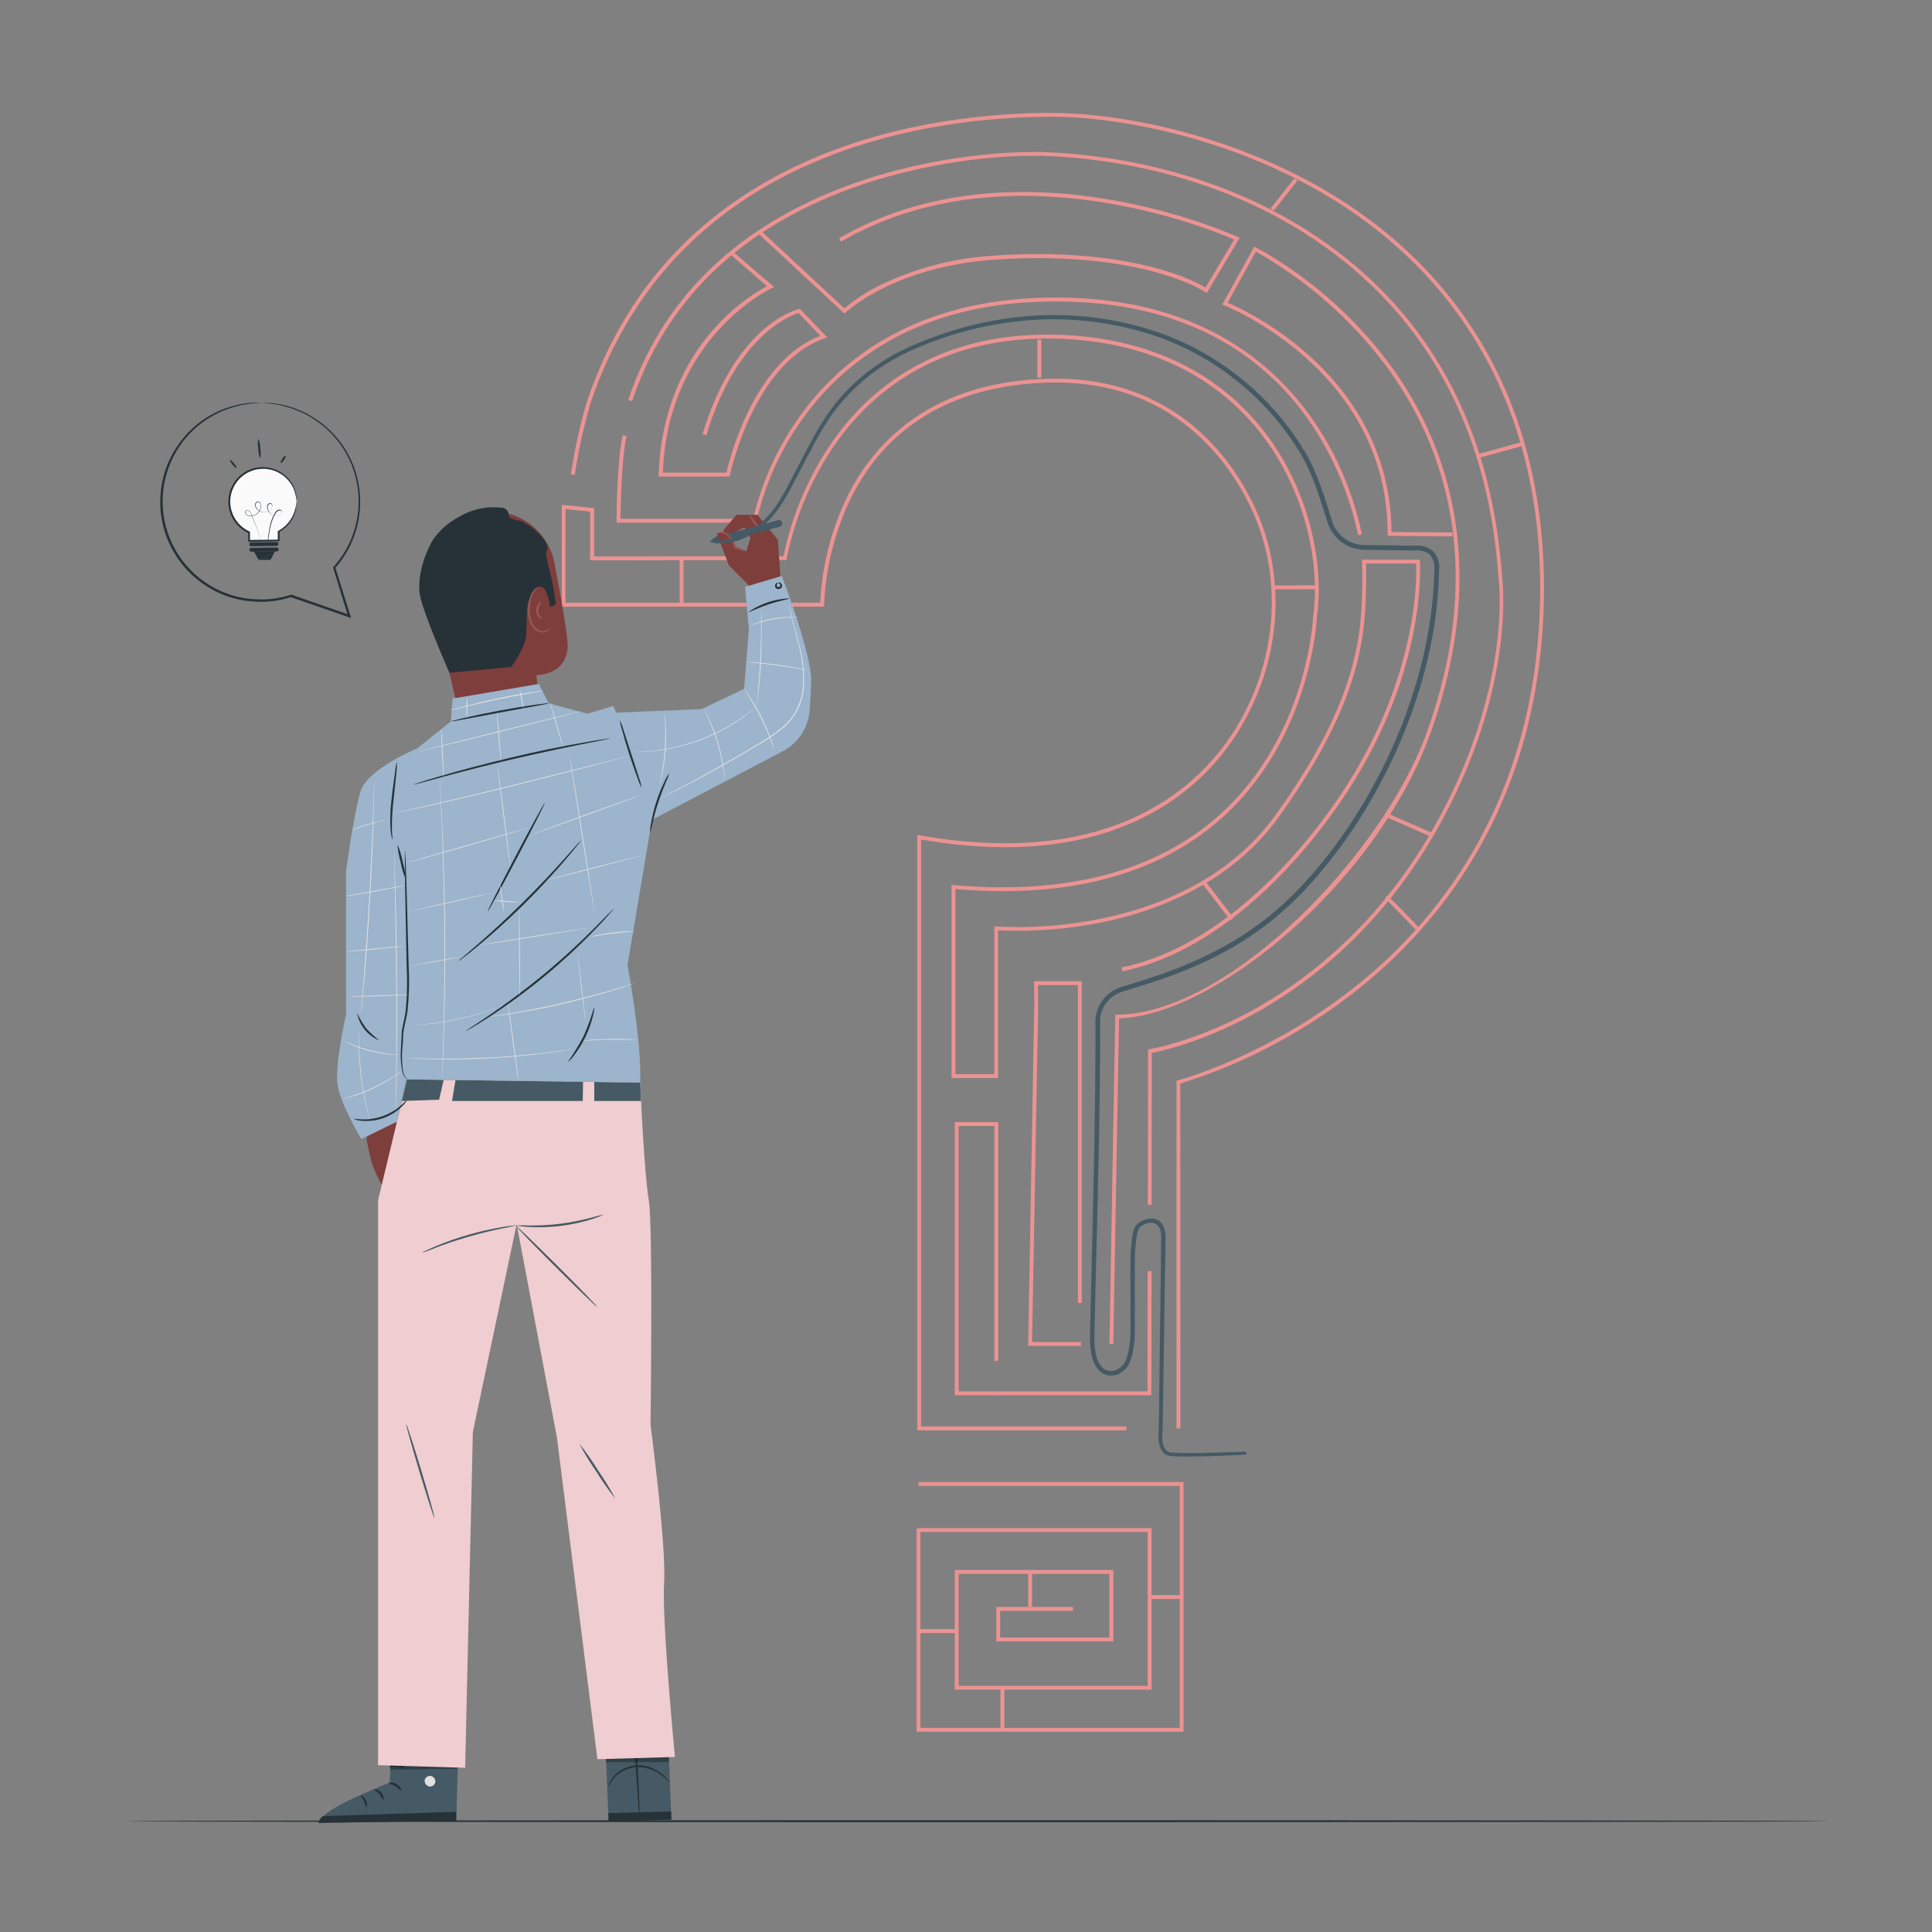 <svg width="500" height="500" viewBox="0 0 500 500" fill="none" xmlns="http://www.w3.org/2000/svg">
<rect x="0" y="0" width="500" height="500" fill="#808080" stroke="none"/>
<path d="M351.48 138.48C348.41 123.63 333.28 75.37 268.03 78.12C235.62 79.48 217.72 94.82 208.4 107.45C202.335 115.606 198.04 124.938 195.79 134.85L195.72 135.26H159.57V134.76C159.57 134.61 159.57 119.96 161.15 112.61L162.15 112.81C160.78 119.3 160.61 131.63 160.59 134.26H194.91C197.241 124.373 201.555 115.061 207.59 106.89C217 94.07 235.16 78.5 268 77.12C294.75 76 316.16 83.3 331.6 98.83C345.55 112.83 350.66 129.57 352.46 138.28L351.48 138.48Z" fill="#EC9292"/>
<path d="M291.49 370.18H237.38V216.07L237.97 216.18C289.08 225.18 311.26 202.54 319.97 188.24C330.21 171.35 331.97 150.97 324.77 133.73C320.26 123.09 306.21 98.42 272 99C255.26 99.29 232.77 104.57 220.64 128.08C216.195 136.923 213.686 146.611 213.28 156.5V157H145.4V156.51C145.34 150.79 145.4 131.39 145.4 131.2V130.64L153.77 131.52V144L202.77 143.93C204.884 133.683 208.959 123.941 214.77 115.24C223.6 102.14 240.55 86.6 271 86.6H272C294.3 86.84 312.7 94.68 325.22 109.28C338.71 125.01 342.79 145.78 340.84 159.4C340.84 159.66 339.56 191 316.01 211.87C299.58 226.44 276.45 232.57 247.25 230.09V278H257.33V239.73L257.87 239.78C267.001 240.263 276.156 239.571 285.11 237.72C298.85 234.9 317.81 227.97 330.11 210.94C352.16 180.32 352.4 163.01 352.57 150.37C352.57 149.37 352.57 148.37 352.57 147.37L352.46 144.85H367.46V145.3C367.46 145.62 369.86 176.84 343.84 211.87C327.65 233.66 308.68 247.7 290.43 251.38L290.24 250.38C308.24 246.75 326.99 232.85 343.04 211.25C367.11 178.85 366.67 149.79 366.49 145.83H353.49L353.55 147.34C353.55 148.34 353.55 149.34 353.55 150.34C353.37 163.11 353.13 180.61 330.91 211.48C318.45 228.78 299.23 235.81 285.3 238.67C276.422 240.49 267.352 241.195 258.3 240.77V279H246.26V229L246.8 229.05C275.96 231.62 299.03 225.59 315.35 211.13C338.58 190.55 339.85 159.63 339.86 159.32C341.78 145.87 337.76 125.42 324.48 109.93C312.15 95.57 294 87.85 272 87.61C241.34 87.28 224.41 102.75 215.59 115.78C209.734 124.479 205.656 134.249 203.59 144.53L203.52 144.95L152.71 145.02V132.41L146.34 131.74C146.34 134.87 146.34 150.35 146.34 155.99H212.26C212.745 146.126 215.279 136.471 219.7 127.64C226.57 114.41 241.17 98.52 272 98H273.22C307.11 98 321.16 122.66 325.65 133.36C333.01 150.9 331.19 171.62 320.78 188.78C313.36 201.01 296.23 219.25 260.11 219.26C252.823 219.215 245.553 218.546 238.38 217.26V369.18H291.49V370.18Z" fill="#EC9292"/>
<path d="M305.49 369.68H304.49V279.68L304.86 279.58C305.1 279.52 328.59 273.29 351.76 254.52C373.13 237.2 398.6 205.37 398.6 152C398.6 110.07 381.6 76.4 349.6 54.6C323.11 36.6 291.27 30.21 272.06 30.21C243.71 30.21 175.35 37.43 152.86 104.26C151.056 110.363 149.682 116.585 148.75 122.88L147.75 122.74C148.684 116.405 150.06 110.143 151.87 104C174.57 36.51 243.46 29.22 272 29.22C291.35 29.22 323.42 35.66 350.11 53.78C382.47 75.78 399.58 109.78 399.58 152.01C399.58 205.78 373.89 237.87 352.34 255.31C338.447 266.574 322.542 275.098 305.47 280.43L305.49 369.68Z" fill="#EC9292"/>
<path d="M298.05 311.81H297.05L297.12 271.58L297.54 271.51C297.65 271.51 308.88 269.69 323.44 261.83C336.88 254.57 355.98 240.53 370.69 214.83C391.69 178.14 387.86 149.9 387.82 149.62C385.34 113.4 371.09 85.21 345.48 65.78C318.73 45.48 287.9 41.17 271.91 40.4C259.41 39.8 237.65 41.9 217.49 49.81C190.16 60.53 172.02 78.69 163.58 103.81L162.58 103.49C171.12 78.1 189.46 59.74 217.07 48.91C237.38 40.91 259.31 38.83 271.91 39.43C288.01 40.2 319.07 44.56 346.04 65.02C371.89 84.63 386.26 113.07 388.76 149.54C388.76 149.79 392.67 178.35 371.5 215.35C356.67 241.3 337.39 255.46 323.83 262.78C310.72 269.86 300.26 272.07 298.07 272.48L298.05 311.81Z" fill="#EC9292"/>
<path d="M297.97 361.09H257.84V360.09H296.97L297.02 329H298.02L297.97 361.09Z" fill="#EC9292"/>
<path d="M257.84 361.09H247.09V290.41H258.34V352.2H257.34V291.41H248.09V360.09H257.84V361.09Z" fill="#EC9292"/>
<path d="M188.41 123.32H170.48V122.8C171.06 103.97 178.82 91.63 185.23 84.6C189.017 80.356 193.502 76.792 198.49 74.06L189 65.84L189.65 65.09L200.34 74.3L199.63 74.62C199.37 74.75 172.86 87.3 171.54 122.32H188C188.79 118.82 195.11 93.55 212.28 86.9L206.68 81C204.59 81.64 190.59 86.81 182.82 112.61L181.82 112.32C190.42 84 206.07 80.14 206.73 80L207.01 79.94L214.08 87.33L213.35 87.59C195 94 189 122.63 188.9 122.92L188.82 123.32H188.41Z" fill="#EC9292"/>
<path d="M218.55 81.17L196.24 60.43L196.92 59.69L218.54 79.8C221.358 77.428 224.458 75.413 227.77 73.8C236.994 69.335 247.009 66.739 257.24 66.16C284.24 64.26 303.45 69.36 311.98 74.41L319.39 62C313.67 59.49 260.82 37.53 217.65 62.53L217.15 61.66C263.08 35.07 319.75 61.05 320.32 61.32L320.82 61.55L312.32 75.84L311.89 75.57C303.72 70.51 284.53 65.29 257.31 67.21C231.39 69 219 80.72 218.89 80.84L218.55 81.17Z" fill="#EC9292"/>
<path d="M288.12 347.81H287.12L288.64 262.6H289.13C317.81 262.39 357.88 221.42 369.35 189.28C385.35 144.43 372.35 113.02 358.61 94.57C349.571 82.531 338.125 72.505 325 65.13L317.72 78.34C322.63 80.42 359.81 97.53 360.12 137.68L375.9 137.8V138.8L359.13 138.67V138.17C359.13 95.74 317.26 79.22 316.84 79.05L316.3 78.85L324.6 63.85L325 64C338.444 71.422 350.159 81.613 359.37 93.9C373.26 112.55 386.43 144.29 370.27 189.58C363.81 207.68 350.42 226.58 333.52 241.29C317.88 254.96 301.52 263.24 289.61 263.55L288.12 347.81Z" fill="#EC9292"/>
<path d="M279.73 348.3H266.08L266.09 347.79L267.68 259.79L267.64 253.93H279.96V337.2H278.96V254.93H268.64L268.68 259.8L267.1 347.3H279.73V348.3Z" fill="#EC9292"/>
<path d="M366.72 241C365.87 240 360.37 234.41 359 233L358.86 232.85L358.71 232.71C358.635 232.656 358.581 232.578 358.557 232.488C358.534 232.399 358.542 232.304 358.58 232.22L358.96 231.87C359.07 231.87 359.14 231.87 359.38 232.04L359.66 232.33C360.18 232.81 361.13 233.78 363.03 235.71C365.55 238.27 367.03 239.83 367.47 240.36L366.72 241Z" fill="#EC9292"/>
<path d="M334.983 46.135L328.834 53.932L329.619 54.551L335.768 46.754L334.983 46.135Z" fill="#EC9292"/>
<path d="M331.74 152.5C330.94 152.5 330.17 152.5 329.5 152.5V151.5C331.09 151.56 333.14 151.5 335.13 151.5C337.12 151.5 339.2 151.45 340.81 151.5V152.5C339.22 152.45 337.16 152.5 335.17 152.5H331.74Z" fill="#EC9292"/>
<path d="M176.89 144.61H175.89V156.05H176.89V144.61Z" fill="#EC9292"/>
<path d="M269.49 87.87H268.49V97.71H269.49V87.87Z" fill="#EC9292"/>
<path d="M359.254 210.584L358.853 211.5L370.314 216.516L370.715 215.6L359.254 210.584Z" fill="#EC9292"/>
<path d="M311.925 228.019L311.131 228.626L318.428 238.178L319.223 237.57L311.925 228.019Z" fill="#EC9292"/>
<path d="M394.151 114.301L382.415 117.562L382.683 118.526L394.418 115.264L394.151 114.301Z" fill="#EC9292"/>
<path d="M306.3 448.17H237.2V395.6H238.2V447.17H305.3V384.56H237.7V383.56H306.3V448.17Z" fill="#EC9292"/>
<path d="M298.02 437.28H247.09V406.31H288.12V424.79H257.84V415.88H277.68V416.88H258.84V423.79H287.12V407.31H248.09V436.28H297.02V396.48H237.7V395.48H298.02V437.28Z" fill="#EC9292"/>
<path d="M259.92 436.78H258.92V447.66H259.92V436.78Z" fill="#EC9292"/>
<path d="M305.8 412.82H297.52V413.82H305.8V412.82Z" fill="#EC9292"/>
<path d="M267.09 406.81H266.09V415.87H267.09V406.81Z" fill="#EC9292"/>
<path d="M247.59 421.62H237.7V422.62H247.59V421.62Z" fill="#EC9292"/>
<path d="M188.61 138.06L185.11 138.93L183.66 140.22L185.59 140.71L189.84 139.49L188.61 138.06Z" fill="#455A64"/>
<path d="M201.3 139.69L196 133.23H190.6L187.18 137.23C187.202 137.456 187.274 137.675 187.39 137.87C186.763 137.693 186.092 137.768 185.52 138.08L188.63 146.32L194.55 152.25L202.04 150.16L201.3 139.69ZM193.14 142.69L190.37 141.38C189.96 140.214 189.274 139.164 188.37 138.32C188.463 138.33 188.557 138.33 188.65 138.32C189.018 138.259 189.372 138.138 189.7 137.96C192.07 136.78 192.7 136.52 192.7 136.52L194.21 139.28L193.14 142.69Z" fill="#7E3E3C"/>
<path d="M197.18 137.71C196.459 137.157 195.843 136.48 195.36 135.71C194.75 135.025 194.275 134.231 193.96 133.37C194.07 133.28 194.89 134.19 195.78 135.37C196.394 136.052 196.87 136.846 197.18 137.71Z" fill="#985856"/>
<path d="M193.14 142.71C192.108 142.551 191.1 142.262 190.14 141.85H190.03V141.72C189.869 141.166 189.651 140.63 189.38 140.12C189.146 139.624 188.816 139.18 188.41 138.812C188.003 138.445 187.527 138.162 187.01 137.98C186.551 137.936 186.089 137.966 185.64 138.07C185.64 138.07 185.72 137.93 185.96 137.81C186.3 137.64 186.682 137.571 187.06 137.61C187.663 137.754 188.226 138.033 188.707 138.424C189.188 138.815 189.575 139.309 189.84 139.87C190.134 140.415 190.356 140.997 190.5 141.6L190.35 141.43C191.326 141.749 192.262 142.179 193.14 142.71Z" fill="#985856"/>
<path d="M189.46 139.59L201.8 136.32C201.915 136.289 202.023 136.235 202.117 136.161C202.211 136.088 202.29 135.996 202.348 135.892C202.405 135.787 202.442 135.672 202.454 135.553C202.467 135.434 202.455 135.314 202.42 135.2C202.355 134.995 202.218 134.821 202.034 134.711C201.849 134.6 201.631 134.561 201.42 134.6L188.28 138.16C188.748 138.57 189.146 139.053 189.46 139.59Z" fill="#455A64"/>
<path d="M95 294.05L102.48 290L102.76 292.78L99 306.92C97.791 304.926 96.818 302.798 96.1 300.58C96.1 300.58 94.9 295.32 94.9 294.94C94.904 294.64 94.945 294.341 95.02 294.05" fill="#7E3E3C"/>
<path d="M156.24 441.2L157.51 471.3L173.76 470.94L172.55 440.78L156.24 441.2Z" fill="#455A64"/>
<path d="M165.49 470C165.63 470 165.38 463.4 164.93 455.28C164.48 447.16 164.01 440.58 163.88 440.59C163.75 440.6 163.99 447.18 164.44 455.31C164.89 463.44 165.36 470 165.49 470Z" fill="#263238"/>
<path d="M157.43 469.23L173.68 468.81L173.76 470.94L157.51 471.3L157.43 469.23Z" fill="#263238"/>
<path d="M173.38 461.3C173.266 461.064 173.114 460.848 172.93 460.66C171.778 459.314 170.335 458.247 168.71 457.54C167.502 457.021 166.193 456.782 164.88 456.84C163.692 456.892 162.527 457.19 161.46 457.715C160.393 458.24 159.446 458.981 158.68 459.89C158.225 460.441 157.851 461.053 157.57 461.71C157.447 461.942 157.372 462.198 157.35 462.46C157.81 461.635 158.342 460.852 158.94 460.12C160.493 458.435 162.651 457.435 164.94 457.34C167.218 457.305 169.438 458.053 171.23 459.46C172.61 460.5 173.31 461.36 173.38 461.3Z" fill="#263238"/>
<g opacity="0.3">
<path d="M156.63 453.36L156.87 456.04H173.16L173.06 453.36H156.63Z" fill="black"/>
</g>
<path d="M101.45 443.31L100.87 461.36C100.87 461.36 82.71 468.23 82.59 471.63L118.07 471.18L118.9 443L101.45 443.31Z" fill="#455A64"/>
<path d="M111.6 459.63C111.947 459.728 112.246 459.951 112.439 460.255C112.633 460.559 112.708 460.924 112.65 461.28C112.564 461.63 112.347 461.934 112.044 462.13C111.741 462.325 111.374 462.397 111.02 462.33C110.652 462.227 110.336 461.99 110.133 461.667C109.93 461.344 109.854 460.956 109.92 460.58C110.047 460.225 110.306 459.933 110.643 459.763C110.98 459.594 111.369 459.561 111.73 459.67" fill="#E0E0E0"/>
<path d="M118.07 471.18V468.9L83.6 470C83.29 470.201 83.024 470.464 82.819 470.771C82.615 471.079 82.475 471.426 82.41 471.79L118.07 471.18Z" fill="#263238"/>
<path d="M100.55 461.48C100.55 461.66 101.44 461.72 102.31 462.26C103.18 462.8 103.66 463.52 103.82 463.45C103.98 463.38 103.69 462.37 102.62 461.74C101.55 461.11 100.51 461.32 100.55 461.48Z" fill="#263238"/>
<path d="M96.83 463.12C96.83 463.29 97.56 463.57 98.17 464.3C98.78 465.03 98.97 465.8 99.17 465.79C99.37 465.78 99.44 464.79 98.66 463.9C97.88 463.01 96.83 463 96.83 463.12Z" fill="#263238"/>
<path d="M94.8 467.67C94.96 467.67 95.18 466.82 94.71 465.88C94.24 464.94 93.41 464.57 93.34 464.71C93.27 464.85 93.79 465.36 94.17 466.15C94.55 466.94 94.63 467.66 94.8 467.67Z" fill="#263238"/>
<path d="M100.77 457.25C100.84 457.41 101.64 457.15 102.63 457.19C103.62 457.23 104.4 457.53 104.49 457.38C104.58 457.23 103.82 456.62 102.65 456.59C101.48 456.56 100.68 457.12 100.77 457.25Z" fill="#263238"/>
<path d="M100 453.32C100.59 453.468 101.209 453.451 101.79 453.27C102.433 453.141 103.058 452.933 103.65 452.65C103.996 452.482 104.33 452.292 104.65 452.08C104.851 451.965 105.03 451.816 105.18 451.64C105.292 451.514 105.358 451.354 105.369 451.185C105.38 451.017 105.335 450.85 105.24 450.71C105.148 450.593 105.031 450.499 104.898 450.433C104.765 450.367 104.619 450.332 104.47 450.33C104.239 450.336 104.011 450.373 103.79 450.44C103.411 450.542 103.043 450.679 102.69 450.85C102.088 451.131 101.538 451.509 101.06 451.97C100.25 452.76 99.98 453.42 100.06 453.45C100.14 453.48 100.53 452.95 101.36 452.3C101.844 451.919 102.375 451.603 102.94 451.36C103.262 451.215 103.597 451.101 103.94 451.02C104.32 450.91 104.64 450.9 104.74 451.02C104.84 451.14 104.74 451.11 104.74 451.23C104.623 451.349 104.492 451.453 104.35 451.54C104.048 451.748 103.734 451.938 103.41 452.11C102.861 452.398 102.285 452.633 101.69 452.81C101.116 452.941 100.551 453.112 100 453.32Z" fill="#263238"/>
<g opacity="0.3">
<path d="M118.59 453.58L118.47 457.74L100.98 458.01L101.14 454.24L118.59 453.58Z" fill="black"/>
</g>
<path d="M111.23 152.65L119.83 189.05L140.29 186.33L138.79 174.72C138.79 174.72 146.25 174.84 146.9 167.82C147.11 165.48 145.29 155.14 143.5 145.76C143.09 143.615 142.258 141.573 141.053 139.752C139.848 137.931 138.294 136.368 136.48 135.152C134.666 133.936 132.629 133.093 130.487 132.67C128.345 132.247 126.14 132.254 124 132.69C121.834 133.13 119.779 134.002 117.956 135.252C116.134 136.502 114.581 138.105 113.39 139.967C112.199 141.828 111.394 143.91 111.023 146.089C110.652 148.268 110.722 150.499 111.23 152.65Z" fill="#7E3E3C"/>
<path d="M130.11 131.39C131.87 132.03 131.42 132.9 131.79 133.69C132.16 134.48 133.7 134.42 135.22 135.02C136.74 135.62 140.22 138.41 141.15 140.15C142.08 141.89 141.52 142.1 141.35 143.08C141.18 144.06 142.58 148.97 142.78 149.84C143.16 151.49 143.89 156.35 143.89 156.35L142.42 157.12C142.42 157.12 141.65 151.8 139.92 151.83C138.19 151.86 137.76 153.67 137.68 154.16C137.166 154.908 136.787 155.741 136.56 156.62C136.18 158.94 136.35 162.33 136.18 164.46C135.91 167.75 132.3 172.62 132.3 172.62L116.3 174.1C116.3 174.1 109.05 157.7 108.58 153.42C108.11 149.14 109.75 143.42 112.15 139.56C113.322 137.904 114.754 136.449 116.39 135.25C117.553 134.446 118.769 133.721 120.03 133.08C122.793 131.718 125.867 131.11 128.94 131.32L130.11 131.39Z" fill="#263238"/>
<path d="M142.52 162.38C142.52 162.38 142.52 162.64 142.17 162.97C141.715 163.422 141.101 163.677 140.46 163.68C139.984 163.668 139.515 163.555 139.086 163.348C138.657 163.141 138.276 162.845 137.97 162.48C137.256 161.588 136.818 160.507 136.71 159.37C136.403 157.353 136.721 155.291 137.62 153.46C137.907 152.903 138.339 152.433 138.87 152.1C139.053 151.965 139.273 151.889 139.5 151.88C138.835 152.316 138.297 152.919 137.94 153.63C137.187 155.419 136.941 157.381 137.23 159.3C137.322 160.339 137.707 161.331 138.34 162.16C138.595 162.488 138.914 162.759 139.279 162.957C139.644 163.155 140.046 163.275 140.46 163.31C141.027 163.333 141.585 163.16 142.04 162.82C142.36 162.57 142.48 162.36 142.52 162.38Z" fill="#985856"/>
<path d="M140.6 160C140.65 160 140.26 160.3 139.71 160C139.412 159.775 139.172 159.481 139.012 159.143C138.852 158.805 138.776 158.434 138.79 158.06C138.78 157.333 139.024 156.626 139.48 156.06C139.83 155.63 140.15 155.5 140.19 155.55C139.685 156.292 139.385 157.155 139.32 158.05C139.304 158.35 139.349 158.65 139.452 158.931C139.555 159.213 139.714 159.471 139.92 159.69C140.26 159.94 140.59 159.89 140.6 160Z" fill="#985856"/>
<path d="M105.36 279.35L97.84 310.64V456.83L120.38 457.5L122.38 370.58L133.71 316.79L144.14 372.07L154.61 455.28L174.68 454.7C174.68 454.7 171.27 419.48 171.87 409.64C172.47 399.8 168.36 368.79 168.36 368.79C168.36 368.79 169 317.02 167.93 310.79C166.72 303.79 165.7 281.07 165.7 280.18L105.36 279.35Z" fill="#EFCDD0"/>
<path d="M133.68 317.1C132.479 317.433 131.26 317.7 130.03 317.9C127.78 318.36 124.68 319.07 121.31 320.05C117.94 321.03 114.93 322.05 112.78 322.91C110.63 323.77 109.3 324.26 109.27 324.19C109.542 323.99 109.837 323.826 110.15 323.7C110.72 323.41 111.58 323.02 112.64 322.57C115.42 321.406 118.264 320.405 121.16 319.57C124.057 318.738 126.998 318.07 129.97 317.57C131.11 317.38 132.04 317.26 132.68 317.19C133.007 317.109 133.344 317.079 133.68 317.1Z" fill="#455A64"/>
<path d="M156.21 314.34C155.956 314.507 155.68 314.638 155.39 314.73C154.86 314.95 154.06 315.23 153.07 315.55C147.896 317.154 142.479 317.831 137.07 317.55C136.07 317.5 135.2 317.42 134.62 317.34C134.316 317.327 134.016 317.266 133.73 317.16C134.849 317.102 135.971 317.102 137.09 317.16C139.764 317.181 142.436 317.028 145.09 316.7C147.755 316.357 150.394 315.836 152.99 315.14C154.049 314.818 155.124 314.551 156.21 314.34Z" fill="#455A64"/>
<path d="M154.56 338.25C154.46 338.35 149.71 333.77 143.94 328.02C138.17 322.27 133.58 317.52 133.69 317.42C133.8 317.32 138.54 321.9 144.31 327.65C150.08 333.4 154.67 338.15 154.56 338.25Z" fill="#455A64"/>
<path d="M104.01 284.94L113.64 284.6L114.82 279.48L105.36 279.35L104.01 284.94Z" fill="#455A64"/>
<path d="M117.88 279.52L116.99 284.94H150.81L150.9 279.97L117.88 279.52Z" fill="#455A64"/>
<path d="M153.8 280.01V284.94H165.89L165.68 280.18L153.8 280.01Z" fill="#455A64"/>
<path d="M112.42 392.82C112.28 392.82 110.54 387.47 108.54 380.82C106.54 374.17 105.01 368.67 105.15 368.63C105.29 368.59 107.03 373.98 109.04 380.63C111.05 387.28 112.56 392.78 112.42 392.82Z" fill="#455A64"/>
<path d="M159.25 387.87C157.48 385.636 155.844 383.298 154.35 380.87C152.713 378.526 151.221 376.085 149.88 373.56C151.659 375.791 153.298 378.128 154.79 380.56C156.422 382.905 157.911 385.346 159.25 387.87Z" fill="#455A64"/>
<path d="M108 193.64C108 193.64 94.94 199.09 93.28 204.86C91.45 211.26 89.57 225.34 89.57 225.34V262.42C89.57 262.42 86.76 274.92 87.29 280.18C87.82 285.44 93.51 294.77 93.51 294.77L102.72 290.3L105.6 277.25L106.14 237.44L105.14 217.71L108 193.64Z" fill="#9CB4CC"/>
<path d="M108 193.64L116.68 186.7L117.1 180.79L139.45 177L142 182L152 184.71L158.72 182.71L160.36 186.54L168.72 212.17L162.4 249.78C162.4 249.78 166.15 269.78 165.67 280.16L105.35 279.33C103.79 277.42 103.55 274.01 103.86 269.98L103.05 219.44L108 193.64Z" fill="#9CB4CC"/>
<path d="M157.89 191.1C157.728 191.173 157.556 191.22 157.38 191.24L155.88 191.56L150.38 192.65C145.73 193.58 139.38 194.92 132.3 196.57C125.22 198.22 118.93 199.88 114.36 201.12L109 202.59L107.52 202.97C107.353 203.032 107.178 203.066 107 203.07C107.156 202.987 107.32 202.92 107.49 202.87L108.94 202.39C110.2 201.98 112.04 201.39 114.31 200.76C118.86 199.43 125.18 197.76 132.23 196.06C139.28 194.36 145.69 193.12 150.36 192.29C152.69 191.87 154.58 191.55 155.9 191.36L157.41 191.14C157.568 191.108 157.729 191.095 157.89 191.1Z" fill="#263238"/>
<path d="M118.55 248.83C118.957 248.402 119.395 248.004 119.86 247.64L123.49 244.51C126.54 241.86 130.69 238.12 135.08 233.79C139.47 229.46 143.28 225.36 145.97 222.35L149.15 218.77C149.52 218.31 149.924 217.878 150.36 217.48C150.043 217.977 149.692 218.451 149.31 218.9C148.61 219.79 147.57 221.05 146.25 222.59C143.62 225.67 139.85 229.82 135.45 234.16C131.05 238.5 126.84 242.21 123.72 244.79C122.17 246.09 120.89 247.11 119.98 247.79C119.532 248.174 119.054 248.522 118.55 248.83Z" fill="#263238"/>
<path d="M158.83 235.15C158.74 235.296 158.636 235.433 158.52 235.56L157.58 236.66C156.75 237.66 155.51 238.97 153.95 240.6C145.774 249.078 136.67 256.608 126.81 263.05C124.92 264.28 123.36 265.24 122.27 265.88C121.76 266.16 121.35 266.4 121.01 266.6C120.869 266.697 120.714 266.772 120.55 266.82C120.55 266.82 120.68 266.7 120.95 266.51L122.16 265.7C123.22 265.02 124.74 264.01 126.6 262.75C130.33 260.22 135.38 256.57 140.68 252.19C145.98 247.81 150.5 243.53 153.68 240.34C155.27 238.74 156.55 237.44 157.42 236.53L158.42 235.53C158.68 235.26 158.81 235.14 158.83 235.15Z" fill="#263238"/>
<path d="M146.91 274.9C148.443 272.712 149.832 270.427 151.07 268.06C152.144 265.616 153.056 263.104 153.8 260.54C153.802 261.336 153.687 262.127 153.46 262.89C153.013 264.753 152.37 266.563 151.54 268.29C150.717 270.016 149.712 271.649 148.54 273.16C148.084 273.816 147.535 274.402 146.91 274.9Z" fill="#263238"/>
<path d="M159 184.44L181.58 183.52L192.58 178.26L193.81 162.81L192.81 151.88L202.31 149.06C202.31 149.06 210.2 169.31 209.94 176.68C209.85 179.16 209.7 181.6 209.55 183.76C209.384 185.987 208.654 188.136 207.43 190.004C206.205 191.873 204.526 193.399 202.55 194.44L168.68 212.19L159 184.44Z" fill="#9CB4CC"/>
<path d="M105 227.6C104.394 226.165 103.955 224.665 103.69 223.13C103.25 221.632 102.978 220.089 102.88 218.53C103.487 219.966 103.929 221.465 104.2 223C104.636 224.499 104.905 226.042 105 227.6Z" fill="#263238"/>
<path d="M104.81 220.18C104.856 220.377 104.88 220.578 104.88 220.78C104.88 221.24 104.93 221.78 104.97 222.52C105.03 224.1 105.1 226.26 105.2 228.91C105.34 234.37 105.54 241.79 105.76 250C105.976 253.878 105.879 257.767 105.47 261.63C105.24 263.42 104.73 265.07 104.47 266.63C104.353 267.377 104.299 268.134 104.31 268.89C104.31 269.62 104.21 270.33 104.16 271.01C103.934 273.118 103.992 275.247 104.33 277.34C104.444 277.899 104.661 278.431 104.97 278.91C105.21 279.21 105.37 279.35 105.36 279.37C105.35 279.39 105.36 279.37 105.23 279.28C105.104 279.192 104.989 279.088 104.89 278.97C104.528 278.504 104.273 277.965 104.14 277.39C103.706 275.286 103.588 273.129 103.79 270.99C103.79 270.31 103.87 269.61 103.9 268.87C103.884 268.097 103.931 267.325 104.04 266.56C104.3 264.96 104.78 263.35 104.99 261.56C105.37 257.719 105.454 253.854 105.24 250C105.08 241.79 104.94 234.37 104.83 228.91C104.83 226.26 104.83 224.09 104.77 222.52C104.77 221.81 104.77 221.23 104.77 220.78C104.764 220.579 104.778 220.378 104.81 220.18Z" fill="#263238"/>
<path d="M166.06 203.88C165.632 203.087 165.277 202.257 165 201.4C164.41 199.84 163.65 197.67 162.87 195.25C162.09 192.83 161.44 190.62 161.01 189.01C160.726 188.152 160.529 187.267 160.42 186.37C160.813 187.181 161.128 188.029 161.36 188.9C161.93 190.65 162.61 192.76 163.36 195.09C164.11 197.42 164.79 199.52 165.36 201.27C165.679 202.115 165.913 202.989 166.06 203.88Z" fill="#263238"/>
<path d="M98.22 269.28C96.736 268.686 95.425 267.727 94.411 266.491C93.397 265.254 92.712 263.782 92.42 262.21C93.097 263.611 93.897 264.95 94.81 266.21C95.856 267.33 96.997 268.357 98.22 269.28Z" fill="#263238"/>
<path d="M105.35 284.64C104.999 285.321 104.52 285.929 103.94 286.43C102.598 287.72 100.998 288.711 99.245 289.339C97.492 289.966 95.626 290.215 93.77 290.07C93.001 290.048 92.244 289.878 91.54 289.57C91.54 289.49 92.41 289.67 93.79 289.7C97.415 289.788 100.943 288.526 103.69 286.16C104.73 285.26 105.28 284.58 105.35 284.64Z" fill="#263238"/>
<path d="M204.29 154.9C204.29 155.05 201.81 155.42 198.88 156.41C195.95 157.4 193.74 158.59 193.66 158.41C196.789 156.231 200.479 154.999 204.29 154.86V154.9Z" fill="#263238"/>
<path d="M201.34 150.84C201.34 150.91 201.13 151 201.05 151.3C201.019 151.376 201.009 151.459 201.02 151.54C201.032 151.621 201.065 151.698 201.116 151.762C201.167 151.826 201.235 151.875 201.311 151.905C201.388 151.934 201.471 151.942 201.552 151.928C201.633 151.915 201.709 151.88 201.772 151.827C201.834 151.774 201.882 151.705 201.909 151.628C201.937 151.551 201.943 151.467 201.927 151.387C201.911 151.306 201.874 151.231 201.82 151.17C201.64 150.92 201.4 150.9 201.39 150.83C201.38 150.76 201.69 150.6 202.08 150.92C202.195 151.012 202.285 151.132 202.341 151.269C202.397 151.405 202.417 151.554 202.4 151.7C202.371 151.889 202.281 152.064 202.144 152.197C202.007 152.331 201.83 152.416 201.64 152.44C201.474 152.479 201.301 152.469 201.141 152.409C200.981 152.35 200.843 152.245 200.743 152.106C200.644 151.968 200.587 151.803 200.581 151.633C200.575 151.463 200.62 151.295 200.71 151.15C201 150.72 201.35 150.77 201.34 150.84Z" fill="#263238"/>
<path d="M142.06 182C141.741 182.134 141.404 182.222 141.06 182.26L138.35 182.77L129.41 184.4L120.47 186.09L117.76 186.58C117.433 186.66 117.097 186.701 116.76 186.7C117.076 186.546 117.413 186.438 117.76 186.38C118.39 186.21 119.3 185.99 120.44 185.73C122.71 185.2 125.86 184.54 129.35 183.89C132.84 183.24 136.02 182.73 138.35 182.41C139.5 182.25 140.44 182.13 141.09 182.06C141.41 182.003 141.735 181.983 142.06 182Z" fill="#263238"/>
<path d="M101.56 217.3C101.448 217.052 101.371 216.789 101.33 216.52C101.19 215.804 101.096 215.079 101.05 214.35C100.933 211.947 101.017 209.539 101.3 207.15C101.59 204.36 101.97 201.84 102.22 200.03C102.301 199.04 102.455 198.057 102.68 197.09C102.755 198.091 102.722 199.097 102.58 200.09C102.43 201.92 102.11 204.44 101.82 207.22C101.543 209.586 101.409 211.967 101.42 214.35C101.45 216.16 101.65 217.28 101.56 217.3Z" fill="#263238"/>
<path d="M126.2 235.9C126.07 235.83 129.28 229.49 133.36 221.72C137.44 213.95 140.86 207.72 140.99 207.79C141.12 207.86 137.91 214.2 133.82 221.97C129.73 229.74 126.33 236 126.2 235.9Z" fill="#263238"/>
<path d="M173.22 200.13C173.001 200.888 172.713 201.624 172.36 202.33C171.8 203.67 171.06 205.54 170.36 207.65C169.66 209.76 169.18 211.65 168.85 213.12C168.719 213.896 168.522 214.658 168.26 215.4C168.229 214.607 168.307 213.813 168.49 213.04C168.818 211.161 169.275 209.306 169.86 207.49C170.445 205.669 171.163 203.894 172.01 202.18C172.322 201.447 172.729 200.758 173.22 200.13Z" fill="#263238"/>
<path d="M99.75 212.21C99.332 212.355 98.904 212.472 98.47 212.56C97.68 212.76 96.59 213.04 95.39 213.4C94.19 213.76 93.13 214.11 92.39 214.4C91.98 214.567 91.559 214.704 91.13 214.81C91.513 214.585 91.919 214.401 92.34 214.26C93.1 213.96 94.17 213.57 95.34 213.26C96.51 212.95 97.64 212.64 98.45 212.48C98.875 212.352 99.31 212.262 99.75 212.21Z" fill="#E0E0E0"/>
<path d="M136.83 214.23C136.83 214.28 129.74 216.38 120.96 218.91C112.18 221.44 105 223.45 105 223.4C105 223.35 112.09 221.24 120.88 218.71C129.67 216.18 136.81 214.17 136.83 214.23Z" fill="#E0E0E0"/>
<path d="M165.78 205.79C165.78 205.84 159.44 208.19 151.59 211.03C143.74 213.87 137.35 216.13 137.33 216.08C137.31 216.03 143.66 213.68 151.52 210.83C159.38 207.98 165.76 205.73 165.78 205.79Z" fill="#E0E0E0"/>
<path d="M163.13 195.54L162.51 195.72L160.72 196.2L154.12 197.94C148.55 199.4 140.84 201.4 132.3 203.51C123.76 205.62 116.01 207.44 110.39 208.69L103.72 210.13L101.9 210.5C101.48 210.59 101.26 210.62 101.26 210.62L101.89 210.46L103.7 210.05L110.35 208.54C115.97 207.26 123.72 205.42 132.25 203.31L154.08 197.8L160.7 196.12L162.5 195.68L163.13 195.54Z" fill="#E0E0E0"/>
<path d="M150.63 184C150.63 184.06 141.14 186.47 129.41 189.38C117.68 192.29 108.15 194.61 108.14 194.55C108.13 194.49 117.62 192.09 129.36 189.18C141.1 186.27 150.62 183.94 150.63 184Z" fill="#E0E0E0"/>
<path d="M172.05 184.4C172.059 184.463 172.059 184.527 172.05 184.59L172.12 185.13C172.17 185.59 172.23 186.27 172.28 187.13C172.41 189.318 172.41 191.512 172.28 193.7C172.134 195.888 171.853 198.066 171.44 200.22C171.28 201.05 171.14 201.71 171.02 202.22C171.02 202.4 170.93 202.58 170.89 202.75C170.85 202.92 170.83 202.93 170.83 202.92C170.83 202.91 170.83 202.86 170.83 202.74L170.92 202.2C171.027 201.62 171.147 200.97 171.28 200.25C171.56 198.59 171.88 196.25 172.05 193.74C172.187 191.559 172.214 189.373 172.13 187.19C172.13 186.45 172.06 185.8 172.03 185.19V184.65C172.025 184.566 172.032 184.482 172.05 184.4Z" fill="#E0E0E0"/>
<path d="M187.53 201.7C187.53 201.7 187.53 201.64 187.53 201.51L187.45 200.97C187.39 200.49 187.3 199.81 187.16 198.97C186.815 196.775 186.331 194.604 185.71 192.47C185.074 190.339 184.309 188.248 183.42 186.21C183.07 185.43 182.78 184.8 182.57 184.37L182.34 183.87C182.313 183.812 182.289 183.752 182.27 183.69C182.27 183.69 182.32 183.69 182.38 183.85C182.44 184.01 182.55 184.17 182.65 184.33C182.88 184.75 183.19 185.33 183.55 186.15C184.491 188.175 185.28 190.268 185.91 192.41C186.533 194.554 187.001 196.739 187.31 198.95C187.43 199.8 187.5 200.49 187.53 200.95C187.53 201.14 187.53 201.32 187.53 201.5C187.537 201.566 187.537 201.634 187.53 201.7Z" fill="#E0E0E0"/>
<path d="M200.36 194C200.261 193.788 200.174 193.571 200.1 193.35L199.44 191.56C198.86 190.05 198.01 188 196.91 185.79C195.81 183.58 194.68 181.67 193.82 180.31C193.45 179.72 193.1 179.18 192.82 178.7C192.687 178.508 192.567 178.308 192.46 178.1C192.615 178.274 192.759 178.458 192.89 178.65C193.16 179.01 193.53 179.55 193.98 180.23C195.136 181.99 196.188 183.817 197.13 185.7C198.071 187.586 198.899 189.526 199.61 191.51C199.88 192.27 200.08 192.89 200.21 193.32C200.28 193.542 200.331 193.769 200.36 194Z" fill="#E0E0E0"/>
<path d="M209 173.48C208.791 173.478 208.583 173.451 208.38 173.4L206.71 173.1C205.3 172.85 203.35 172.53 201.19 172.23C199.03 171.93 197.06 171.73 195.64 171.59L193.95 171.43C193.742 171.417 193.535 171.39 193.33 171.35C193.536 171.324 193.744 171.324 193.95 171.35C194.35 171.35 194.95 171.35 195.65 171.44C197.08 171.54 199.05 171.73 201.22 172.03C203.39 172.33 205.34 172.67 206.74 172.96C207.44 173.1 208.01 173.22 208.4 173.32C208.604 173.359 208.804 173.412 209 173.48Z" fill="#E0E0E0"/>
<path d="M206.6 159.84H206.1C205.78 159.84 205.32 159.84 204.75 159.84C203.262 159.846 201.777 159.973 200.31 160.22C198.848 160.468 197.407 160.829 196 161.3L194.73 161.74C194.577 161.812 194.416 161.866 194.25 161.9C194.39 161.805 194.541 161.727 194.7 161.67C194.99 161.53 195.42 161.36 195.96 161.16C197.364 160.643 198.814 160.258 200.29 160.01C201.767 159.769 203.263 159.662 204.76 159.69C205.214 159.694 205.668 159.721 206.12 159.77C206.282 159.771 206.444 159.795 206.6 159.84Z" fill="#E0E0E0"/>
<path d="M127.57 231C127.57 231.06 122.64 232.21 116.57 233.58C110.5 234.95 105.47 236 105.46 236C105.45 236 110.39 234.79 116.46 233.42C122.53 232.05 127.56 231 127.57 231Z" fill="#E0E0E0"/>
<path d="M134.57 233.52C133.402 233.555 132.233 233.515 131.07 233.4C129.901 233.365 128.735 233.254 127.58 233.07C128.748 233.047 129.916 233.087 131.08 233.19C132.248 233.239 133.413 233.349 134.57 233.52Z" fill="#E0E0E0"/>
<path d="M166.8 221.21C166.8 221.21 161.09 222.79 154.02 224.62C146.95 226.45 141.2 227.89 141.19 227.83C141.18 227.77 146.89 226.25 153.97 224.42C161.05 222.59 166.78 221.15 166.8 221.21Z" fill="#E0E0E0"/>
<path d="M118.89 247.68C118.89 247.74 116.03 248.3 112.47 248.93C108.91 249.56 106 250 106 250C106 250 108.87 249.39 112.43 248.76C115.99 248.13 118.88 247.63 118.89 247.68Z" fill="#E0E0E0"/>
<path d="M153 240C153 240.05 146.49 241.14 138.44 242.42C130.39 243.7 123.85 244.7 123.85 244.64C123.85 244.58 130.36 243.5 138.41 242.22C146.46 240.94 153 240 153 240Z" fill="#E0E0E0"/>
<path d="M164.23 241C164.084 241.045 163.933 241.069 163.78 241.07L162.57 241.18C161.57 241.27 160.14 241.4 158.57 241.6C157 241.8 155.57 242.01 154.57 242.17L153.37 242.37C153.224 242.392 153.076 242.392 152.93 242.37L153.36 242.25C153.64 242.18 154.04 242.09 154.55 241.99C155.55 241.79 156.96 241.55 158.55 241.35C160.14 241.15 161.55 241.04 162.55 240.99C163.07 240.99 163.48 240.99 163.77 240.99C163.923 240.976 164.078 240.979 164.23 241Z" fill="#E0E0E0"/>
<path d="M130 260.15C129.923 260.194 129.843 260.231 129.76 260.26L129.06 260.56C128.45 260.81 127.55 261.15 126.44 261.56C120.61 263.587 114.537 264.831 108.38 265.26C107.2 265.34 106.25 265.38 105.58 265.39H104.58H104.84H105.6C106.26 265.39 107.21 265.29 108.39 265.2C111.452 264.937 114.497 264.5 117.51 263.89C120.521 263.267 123.492 262.469 126.41 261.5C127.53 261.13 128.41 260.81 129.05 260.58L129.76 260.32L130 260.15Z" fill="#E0E0E0"/>
<path d="M164.19 254.48C164.073 254.534 163.953 254.581 163.83 254.62L162.78 254.98C161.86 255.3 160.53 255.73 158.88 256.24C155.57 257.24 150.97 258.55 145.88 259.75C140.79 260.95 136.03 261.8 132.62 262.34C130.91 262.62 129.52 262.82 128.56 262.94L127.46 263.08C127.33 263.087 127.2 263.087 127.07 263.08L127.45 263.01L128.55 262.83L132.55 262.17C135.96 261.59 140.65 260.71 145.79 259.51C150.93 258.31 155.53 257.05 158.85 256.06L162.76 254.88L163.83 254.55L164.19 254.48Z" fill="#E0E0E0"/>
<path d="M148.76 271.42L148.32 271.51L147.05 271.73C145.94 271.91 144.33 272.16 142.34 272.42C138.34 272.96 132.84 273.56 126.72 273.89C120.6 274.22 115.04 274.23 111.03 274.12C109.03 274.07 107.4 274 106.28 273.93L104.98 273.86H104.54H105H106.29C107.41 273.86 109.03 273.95 111.04 273.98C115.04 274.05 120.6 273.98 126.72 273.69C132.84 273.4 138.35 272.79 142.33 272.29C144.33 272.04 145.93 271.82 147.04 271.66L148.33 271.48L148.76 271.42Z" fill="#E0E0E0"/>
<path d="M164.78 269.09C164.597 269.111 164.413 269.111 164.23 269.09H162.73C161.46 269.09 159.73 269.09 157.78 269.09C155.83 269.09 154.1 269.19 152.83 269.26L151.33 269.33C151.147 269.349 150.963 269.349 150.78 269.33C150.961 269.289 151.145 269.262 151.33 269.25L152.82 269.11C154.09 269.01 155.82 268.91 157.82 268.88C159.82 268.85 161.51 268.88 162.82 268.93L164.32 269.02L164.78 269.09Z" fill="#E0E0E0"/>
<path d="M105.1 229.16C105.1 229.21 101.53 229.9 97.1 230.69C92.67 231.48 89.1 232.08 89.1 232.02C89.1 231.96 92.67 231.28 97.1 230.49C101.53 229.7 105.09 229.1 105.1 229.16Z" fill="#E0E0E0"/>
<path d="M104.56 244.85C104.56 244.9 101.23 245.28 97.11 245.68C92.99 246.08 89.63 246.36 89.63 246.3C89.63 246.24 92.96 245.87 97.09 245.47C101.22 245.07 104.56 244.79 104.56 244.85Z" fill="#E0E0E0"/>
<path d="M105.91 257.46C105.91 257.52 102.45 257.67 98.17 257.8C93.89 257.93 90.43 257.99 90.43 257.93C90.43 257.87 93.89 257.72 98.17 257.59C102.45 257.46 105.91 257.4 105.91 257.46Z" fill="#E0E0E0"/>
<path d="M103 273C102.81 273.017 102.62 273.017 102.43 273C102.07 273 101.54 273 100.89 272.9C97.482 272.595 94.144 271.751 91 270.4C90.4 270.14 89.92 269.92 89.6 269.75C89.424 269.68 89.259 269.586 89.11 269.47C89.289 269.525 89.463 269.595 89.63 269.68C89.97 269.82 90.45 270.03 91.06 270.27C92.632 270.895 94.242 271.42 95.88 271.84C97.526 272.252 99.196 272.559 100.88 272.76L102.41 272.92C102.609 272.929 102.806 272.956 103 273Z" fill="#E0E0E0"/>
<path d="M103.81 277.32C103.651 277.47 103.48 277.607 103.3 277.73C102.96 277.99 102.46 278.34 101.83 278.73C100.188 279.817 98.47 280.787 96.69 281.63C94.907 282.475 93.066 283.19 91.18 283.77C90.45 283.98 89.86 284.15 89.45 284.24C89.24 284.299 89.026 284.346 88.81 284.38C89.01 284.289 89.217 284.215 89.43 284.16C89.84 284.04 90.43 283.86 91.13 283.62C94.862 282.396 98.429 280.717 101.75 278.62C102.39 278.22 102.9 277.88 103.25 277.62C103.427 277.503 103.615 277.403 103.81 277.32Z" fill="#E0E0E0"/>
<path d="M114.37 280.36C114.37 280.36 114.37 280.09 114.37 279.57C114.37 279.05 114.42 278.23 114.45 277.28C114.52 275.28 114.61 272.38 114.72 268.87C114.92 261.77 115.09 251.96 115.01 241.12C114.93 230.28 114.63 220.47 114.33 213.37C114.17 209.86 114.03 207.01 113.94 204.97C113.94 204.02 113.86 203.26 113.83 202.68C113.8 202.1 113.83 201.89 113.83 201.89C113.83 201.89 113.83 202.16 113.89 202.68C113.95 203.2 114 204 114 205C114.13 207 114.29 209.86 114.45 213.41C114.79 220.5 115.12 230.32 115.2 241.16C115.28 252 115.08 261.82 114.85 268.92C114.73 272.47 114.61 275.34 114.51 277.32L114.39 279.61C114.4 280.09 114.37 280.36 114.37 280.36Z" fill="#E0E0E0"/>
<path d="M132.06 224.46C132 224.46 131.22 218.61 130.32 211.39C129.42 204.17 128.74 198.31 128.8 198.3C128.86 198.29 129.63 204.14 130.53 211.37C131.43 218.6 132.11 224.45 132.06 224.46Z" fill="#E0E0E0"/>
<path d="M130.45 236.3C130.153 235.006 129.926 233.698 129.77 232.38C129.46 230.21 129.25 228.44 129.3 228.43C129.596 229.724 129.823 231.032 129.98 232.35C130.209 233.657 130.366 234.976 130.45 236.3Z" fill="#E0E0E0"/>
<path d="M134.54 257.8C134.48 257.8 134.39 252.75 134.34 246.52C134.29 240.29 134.29 235.23 134.34 235.23C134.39 235.23 134.49 240.28 134.55 246.52C134.61 252.76 134.6 257.8 134.54 257.8Z" fill="#E0E0E0"/>
<path d="M134.22 280.05C134.17 280.05 133.5 275.48 132.73 269.84C131.96 264.2 131.38 259.62 131.44 259.61C131.5 259.6 132.17 264.17 132.94 269.81C133.71 275.45 134.28 280 134.22 280.05Z" fill="#E0E0E0"/>
<path d="M154 237C153.94 237 152.41 227.63 150.57 216.07C148.73 204.51 147.28 195.07 147.34 195.07C147.4 195.07 148.93 204.43 150.77 216C152.61 227.57 154 237 154 237Z" fill="#E0E0E0"/>
<path d="M151.5 264.26C151.45 264.26 150.93 260.1 150.34 254.96C149.75 249.82 149.34 245.63 149.34 245.63C149.34 245.63 149.92 249.79 150.51 254.93C151.1 260.07 151.56 264.26 151.5 264.26Z" fill="#E0E0E0"/>
<path d="M195.69 182.92C194.432 184.072 193.096 185.134 191.69 186.1C190.153 187.163 188.554 188.131 186.9 189C184.883 190.059 182.798 190.984 180.66 191.77C178.512 192.526 176.317 193.144 174.09 193.62C172.268 194 170.425 194.267 168.57 194.42C166.861 194.578 165.144 194.621 163.43 194.55H163.79H164.79C165.67 194.55 166.96 194.48 168.53 194.33C170.378 194.152 172.214 193.872 174.03 193.49C176.246 193.002 178.431 192.378 180.57 191.62C182.699 190.838 184.776 189.923 186.79 188.88C188.432 188.016 190.024 187.061 191.56 186.02C192.87 185.13 193.9 184.36 194.56 183.8L195.36 183.17L195.69 182.92Z" fill="#E0E0E0"/>
<path d="M195.78 182.94C195.765 182.854 195.765 182.766 195.78 182.68C195.78 182.45 195.83 182.2 195.85 181.93C195.93 181.16 196.03 180.23 196.14 179.16C196.36 176.82 196.63 173.59 196.79 170.01C196.95 166.43 196.98 163.19 196.96 160.84C196.96 159.76 196.96 158.84 196.96 158.06C196.96 157.79 196.96 157.54 196.96 157.31C196.96 157.08 196.96 157.04 196.96 157.04C196.973 157.126 196.973 157.214 196.96 157.3C196.96 157.54 196.96 157.78 197.01 158.06C197.01 158.72 197.08 159.67 197.11 160.84C197.11 163.19 197.11 166.44 197 170.02C196.89 173.6 196.55 176.84 196.28 179.17C196.15 180.34 196.03 181.28 195.93 181.94C195.93 182.21 195.85 182.45 195.82 182.68C195.79 182.91 195.78 182.94 195.78 182.94Z" fill="#E0E0E0"/>
<path d="M204.17 156.34C204.17 156.34 204.23 156.58 204.32 157.04C204.41 157.5 204.56 158.18 204.77 159.04C205.18 160.78 205.9 163.25 206.72 166.34C207.788 169.942 208.241 173.698 208.06 177.45C207.949 179.764 207.318 182.023 206.214 184.059C205.109 186.095 203.559 187.856 201.68 189.21C199.766 190.641 197.762 191.947 195.68 193.12C193.68 194.3 191.8 195.42 189.97 196.47C186.31 198.58 182.97 200.41 180.15 201.91C177.33 203.41 175.03 204.58 173.44 205.38L171.6 206.3L170.95 206.6L171.58 206.26L173.4 205.26C174.99 204.44 177.28 203.26 180.08 201.73C182.88 200.2 186.22 198.37 189.87 196.26C191.7 195.2 193.61 194.08 195.58 192.89C197.636 191.714 199.616 190.412 201.51 188.99C203.365 187.654 204.895 185.918 205.988 183.909C207.08 181.901 207.706 179.673 207.82 177.39C208.003 173.657 207.567 169.92 206.53 166.33C205.73 163.24 205.03 160.75 204.64 159.01C204.25 157.27 204.17 156.34 204.17 156.34Z" fill="#E0E0E0"/>
<path d="M93.44 262.33C93.44 262.33 93.44 262.11 93.44 261.71C93.44 261.31 93.52 260.71 93.58 259.94L94.11 253.44C94.54 247.95 95.11 240.36 95.57 231.97C96.03 223.58 96.34 215.97 96.57 210.46C96.66 207.76 96.73 205.55 96.78 203.94C96.78 203.22 96.8 202.63 96.84 202.17C96.84 201.76 96.84 201.55 96.84 201.55C96.84 201.55 96.84 201.76 96.84 202.17C96.84 202.58 96.84 203.22 96.84 203.94C96.84 205.55 96.76 207.76 96.7 210.47C96.56 215.97 96.27 223.58 95.8 231.98C95.33 240.38 94.8 247.98 94.28 253.45C94.04 256.14 93.83 258.35 93.69 259.95C93.61 260.67 93.55 261.26 93.51 261.71C93.47 262.16 93.44 262.33 93.44 262.33Z" fill="#E0E0E0"/>
<path d="M96.07 291C96.07 291 96.07 290.92 95.97 290.76C95.87 290.6 95.83 290.31 95.75 290.05C95.56 289.43 95.3 288.53 95.02 287.41C94.288 284.48 93.737 281.508 93.37 278.51C93.012 275.524 92.845 272.518 92.87 269.51C92.87 268.35 92.87 267.41 92.95 266.76C92.95 266.49 92.95 266.25 92.95 266.02V265.76C92.961 265.846 92.961 265.934 92.95 266.02V266.77C92.95 267.41 92.95 268.35 92.95 269.51C92.977 272.518 93.167 275.523 93.52 278.51C93.883 281.497 94.411 284.461 95.1 287.39C95.37 288.52 95.6 289.39 95.77 290.05C95.843 290.31 95.903 290.55 95.95 290.77L96.07 291Z" fill="#E0E0E0"/>
<path d="M102.46 288C102.46 288 102.46 287.76 102.46 287.3C102.46 286.84 102.46 286.12 102.46 285.3C102.46 283.49 102.46 280.98 102.53 277.9C102.53 271.66 102.61 263.03 102.53 253.5C102.45 243.97 102.31 235.33 102.17 229.09C102.09 226.01 102.04 223.5 101.99 221.69C101.99 220.86 101.99 220.19 101.99 219.69C101.99 219.19 101.99 218.99 101.99 218.99C101.99 218.99 101.99 219.23 101.99 219.69C101.99 220.15 101.99 220.87 102.08 221.69C102.08 223.5 102.21 226.01 102.31 229.09C102.49 235.33 102.67 243.96 102.74 253.5C102.81 263.04 102.74 271.66 102.66 277.91C102.66 280.98 102.57 283.5 102.53 285.3C102.53 286.13 102.53 286.8 102.48 287.3C102.43 287.8 102.46 288 102.46 288Z" fill="#E0E0E0"/>
<path d="M114.83 201.27C114.77 201.27 114.58 198.45 114.4 194.97C114.22 191.49 114.13 188.67 114.19 188.66C114.25 188.65 114.44 191.48 114.61 194.96C114.78 198.44 114.89 201.26 114.83 201.27Z" fill="#E0E0E0"/>
<path d="M129.64 197.11C129.58 197.11 129.3 194.24 129.01 190.69C128.72 187.14 128.54 184.25 128.59 184.25C128.64 184.25 128.93 187.12 129.22 190.67C129.51 194.22 129.69 197.1 129.64 197.11Z" fill="#E0E0E0"/>
<path d="M145.75 193.44C145.69 193.44 144.88 190.83 143.94 187.58C143 184.33 142.28 181.68 142.33 181.66C142.38 181.64 143.2 184.27 144.14 187.52C145.08 190.77 145.8 193.42 145.75 193.44Z" fill="#E0E0E0"/>
<path d="M140.42 178.83C140.344 178.862 140.263 178.882 140.18 178.89L139.48 179.02L136.9 179.47C134.73 179.85 131.73 180.41 128.44 181.1C125.15 181.79 122.17 182.48 120.03 183L117.49 183.62L116.8 183.78C116.717 183.795 116.633 183.795 116.55 183.78L116.79 183.7L117.47 183.5L119.99 182.82C122.13 182.26 125.1 181.54 128.4 180.82C131.7 180.1 134.7 179.6 136.88 179.25L139.46 178.87L140.17 178.78C140.255 178.785 140.339 178.802 140.42 178.83Z" fill="#E0E0E0"/>
<path d="M120.79 186.06C120.702 185.109 120.682 184.154 120.73 183.2C120.712 182.248 120.759 181.296 120.87 180.35C120.965 181.3 120.988 182.256 120.94 183.21C120.959 184.162 120.909 185.115 120.79 186.06Z" fill="#E0E0E0"/>
<path d="M135.46 183.47C135.207 182.628 135.013 181.769 134.88 180.9C134.681 180.042 134.554 179.169 134.5 178.29C134.967 179.988 135.301 181.72 135.5 183.47H135.46Z" fill="#E0E0E0"/>
<path d="M473.39 471.32C473.39 471.46 374.71 471.58 253.01 471.58C131.31 471.58 32.61 471.46 32.61 471.32C32.61 471.18 131.27 471.06 253.01 471.06C374.75 471.06 473.39 471.17 473.39 471.32Z" fill="#263238"/>
<path d="M67.4 104.22C67.25 104.209 67.1 104.209 66.95 104.22H65.61C64.879 104.232 64.15 104.303 63.43 104.43C63.01 104.5 62.54 104.54 62.06 104.64L60.51 105.02C54.295 106.649 48.932 110.582 45.51 116.02C43.109 119.741 41.73 124.028 41.51 128.45C41.209 133.537 42.438 138.598 45.04 142.98C47.903 147.841 52.269 151.638 57.48 153.8C60.222 154.938 63.144 155.581 66.11 155.7C69.154 155.891 72.206 155.511 75.11 154.58L75.37 154.5H75.16L90.25 159.73L90.86 159.94L90.67 159.32C89.32 154.98 88.01 150.78 86.75 146.76L86.69 147.06C89.358 144.059 91.29 140.478 92.332 136.599C93.373 132.721 93.496 128.654 92.69 124.72C92.03 121.391 90.707 118.228 88.8 115.42C87.162 113.023 85.134 110.917 82.8 109.19C81.8 108.457 80.755 107.789 79.67 107.19C78.698 106.678 77.696 106.223 76.67 105.83C75.832 105.5 74.973 105.223 74.1 105C73.336 104.782 72.558 104.621 71.77 104.52C71.06 104.42 70.44 104.32 69.9 104.27H68.53H67.69C67.594 104.259 67.496 104.259 67.4 104.27C67.496 104.287 67.594 104.287 67.69 104.27L68.52 104.34L69.88 104.44C70.42 104.5 71.04 104.62 71.73 104.73C72.508 104.854 73.276 105.031 74.03 105.26C74.94 105.498 75.832 105.799 76.7 106.16C77.725 106.563 78.727 107.024 79.7 107.54C80.761 108.142 81.783 108.81 82.76 109.54C85.025 111.268 86.991 113.356 88.58 115.72C90.429 118.486 91.707 121.593 92.34 124.86C93.101 128.713 92.955 132.691 91.913 136.478C90.872 140.265 88.964 143.757 86.34 146.68L86.22 146.81V146.98C87.473 150.98 88.77 155.173 90.11 159.56L90.53 159.15L75.45 153.91H75.35H75.24L75 154C72.16 154.906 69.175 155.275 66.2 155.09C63.311 154.971 60.465 154.348 57.79 153.25C52.707 151.144 48.441 147.45 45.63 142.72C43.263 138.712 42.039 134.132 42.092 129.478C42.145 124.824 43.472 120.273 45.93 116.32C49.274 110.949 54.508 107.025 60.6 105.32L62.12 104.92C62.6 104.8 63.06 104.75 63.49 104.68C64.198 104.529 64.917 104.435 65.64 104.4L66.97 104.3C67.115 104.285 67.259 104.259 67.4 104.22Z" fill="#263238"/>
<path d="M76.77 129.67C76.748 128.106 76.306 126.577 75.491 125.242C74.675 123.907 73.516 122.816 72.135 122.082C70.754 121.349 69.2 121 67.638 121.072C66.076 121.144 64.561 121.635 63.253 122.493C61.945 123.35 60.892 124.544 60.203 125.948C59.514 127.352 59.215 128.916 59.338 130.475C59.46 132.035 59.999 133.533 60.898 134.812C61.798 136.092 63.024 137.107 64.45 137.75C64.45 138.75 64.45 139.95 64.45 139.95L72.1 139.84C72.1 139.84 72.1 138.6 72.1 137.5C73.524 136.752 74.714 135.625 75.538 134.243C76.362 132.861 76.789 131.279 76.77 129.67Z" fill="#FAFAFA"/>
<path d="M76.77 129.67C76.802 129.889 76.802 130.111 76.77 130.33C76.749 130.971 76.659 131.608 76.5 132.23C76.251 133.22 75.828 134.158 75.25 135C74.469 136.114 73.442 137.034 72.25 137.69L72.35 137.52C72.35 138.26 72.35 139.04 72.35 139.86V140.06H72.14L64.5 140.22H64.25V140C64.25 139.3 64.25 138.56 64.25 137.8L64.39 138.02C63.17 137.47 62.089 136.655 61.224 135.634C60.359 134.614 59.733 133.413 59.39 132.12C58.862 130.12 59.046 127.999 59.91 126.12C60.697 124.388 62.009 122.946 63.66 122C64.441 121.583 65.275 121.273 66.14 121.08C66.956 120.915 67.79 120.858 68.62 120.91C70.111 121.016 71.552 121.494 72.81 122.3C74.636 123.473 75.958 125.284 76.52 127.38C76.739 128.133 76.823 128.918 76.77 129.7C76.676 128.937 76.528 128.182 76.33 127.44C75.815 125.756 74.798 124.269 73.415 123.178C72.032 122.088 70.348 121.447 68.59 121.34C67.798 121.3 67.005 121.364 66.23 121.53C65.418 121.723 64.634 122.022 63.9 122.42C62.329 123.318 61.083 124.69 60.34 126.34C59.53 128.107 59.36 130.101 59.86 131.98C60.181 133.198 60.768 134.329 61.579 135.292C62.39 136.255 63.405 137.026 64.55 137.55L64.7 137.62V137.78C64.7 138.54 64.7 139.29 64.7 139.98L64.45 139.74L72.1 139.66L71.89 139.86C71.89 139.05 71.89 138.26 71.89 137.53V137.41H71.99C74.034 136.318 75.565 134.464 76.25 132.25C76.505 131.409 76.679 130.545 76.77 129.67Z" fill="#263238"/>
<path d="M69.36 139.84C69.358 139.803 69.358 139.767 69.36 139.73V139.42C69.36 139.14 69.43 138.73 69.5 138.21C69.57 137.69 69.67 137.04 69.82 136.31C69.991 135.473 70.245 134.656 70.58 133.87C70.764 133.408 70.995 132.965 71.27 132.55C71.421 132.323 71.623 132.134 71.86 132C71.988 131.933 72.13 131.899 72.275 131.899C72.419 131.899 72.562 131.933 72.69 132C72.757 132.035 72.817 132.083 72.865 132.141C72.913 132.2 72.949 132.267 72.97 132.34C73.029 132.484 73.029 132.646 72.97 132.79C72.831 133.062 72.596 133.272 72.31 133.38C72.008 133.486 71.687 133.53 71.367 133.509C71.047 133.489 70.735 133.404 70.449 133.261C70.162 133.117 69.908 132.917 69.7 132.673C69.492 132.429 69.336 132.146 69.24 131.84C69.122 131.52 69.098 131.173 69.17 130.84C69.207 130.662 69.306 130.502 69.448 130.389C69.591 130.276 69.768 130.216 69.95 130.22C70.045 130.226 70.136 130.257 70.215 130.31C70.294 130.362 70.358 130.435 70.4 130.52C70.491 130.681 70.519 130.87 70.48 131.05C70.379 131.4 70.169 131.709 69.88 131.93C69.608 132.167 69.29 132.344 68.945 132.451C68.601 132.558 68.238 132.592 67.88 132.55C67.516 132.5 67.17 132.362 66.872 132.147C66.574 131.933 66.333 131.649 66.17 131.32C66.086 131.158 66.035 130.98 66.021 130.798C66.007 130.616 66.031 130.433 66.09 130.26C66.161 130.085 66.297 129.945 66.47 129.87C66.555 129.833 66.647 129.814 66.74 129.814C66.833 129.814 66.925 129.833 67.01 129.87C67.169 129.957 67.298 130.089 67.38 130.25C67.465 130.404 67.512 130.575 67.52 130.75C67.563 131.247 67.461 131.745 67.227 132.185C66.993 132.626 66.636 132.988 66.2 133.23C65.652 133.532 65.014 133.631 64.4 133.51C64.095 133.466 63.813 133.322 63.6 133.1C63.499 132.986 63.438 132.842 63.427 132.69C63.416 132.538 63.456 132.387 63.54 132.26C63.642 132.15 63.781 132.082 63.93 132.07C64.074 132.052 64.22 132.077 64.35 132.14C64.588 132.274 64.778 132.481 64.89 132.73C65.12 133.2 65.3 133.66 65.49 134.1C66.21 135.84 66.73 137.29 67.08 138.29C67.25 138.78 67.38 139.17 67.47 139.44L67.56 139.74V139.85V139.75L67.45 139.45C67.36 139.18 67.22 138.79 67.05 138.3C66.69 137.3 66.16 135.87 65.43 134.13C65.24 133.69 65.05 133.23 64.83 132.77C64.724 132.536 64.545 132.343 64.32 132.22C64.208 132.159 64.079 132.135 63.953 132.154C63.827 132.172 63.71 132.23 63.62 132.32C63.55 132.432 63.517 132.563 63.528 132.695C63.539 132.827 63.592 132.951 63.68 133.05C63.885 133.248 64.147 133.378 64.43 133.42C65.02 133.534 65.632 133.439 66.16 133.15C66.711 132.834 67.125 132.325 67.32 131.72C67.428 131.398 67.465 131.057 67.43 130.72C67.419 130.575 67.374 130.434 67.3 130.309C67.225 130.184 67.123 130.079 67 130C66.93 129.966 66.853 129.948 66.775 129.948C66.697 129.948 66.62 129.966 66.55 130C66.476 130.029 66.409 130.073 66.354 130.13C66.299 130.187 66.256 130.255 66.23 130.33C66.169 130.492 66.145 130.666 66.158 130.839C66.172 131.012 66.224 131.179 66.31 131.33C66.464 131.643 66.692 131.915 66.974 132.12C67.256 132.326 67.584 132.46 67.93 132.51C68.277 132.553 68.63 132.521 68.964 132.418C69.299 132.314 69.607 132.141 69.87 131.91C70.143 131.704 70.342 131.417 70.44 131.09C70.472 130.933 70.447 130.77 70.37 130.63C70.335 130.56 70.283 130.5 70.218 130.456C70.153 130.412 70.078 130.386 70 130.38C69.843 130.375 69.69 130.428 69.57 130.53C69.452 130.632 69.368 130.768 69.33 130.92C69.255 131.252 69.276 131.599 69.39 131.92C69.488 132.219 69.644 132.494 69.85 132.732C70.056 132.969 70.308 133.162 70.59 133.3C71.134 133.56 71.759 133.596 72.33 133.4C72.595 133.3 72.815 133.109 72.95 132.86C73.007 132.743 73.018 132.608 72.979 132.483C72.94 132.358 72.854 132.254 72.74 132.19C72.624 132.131 72.495 132.1 72.365 132.1C72.235 132.1 72.106 132.131 71.99 132.19C71.763 132.314 71.57 132.493 71.43 132.71C71.159 133.121 70.928 133.556 70.74 134.01C70.403 134.789 70.145 135.599 69.97 136.43C69.81 137.16 69.71 137.8 69.63 138.32C69.55 138.84 69.51 139.25 69.47 139.53C69.43 139.81 69.47 139.77 69.47 139.85C69.433 139.85 69.396 139.846 69.36 139.84Z" fill="#263238"/>
<path d="M71.56 141.26L65 141.36C64.935 141.363 64.871 141.352 64.81 141.329C64.75 141.306 64.694 141.272 64.648 141.227C64.601 141.182 64.564 141.128 64.538 141.068C64.513 141.009 64.5 140.945 64.5 140.88C64.497 140.815 64.508 140.751 64.531 140.69C64.553 140.63 64.588 140.574 64.633 140.528C64.678 140.481 64.732 140.444 64.792 140.418C64.851 140.393 64.915 140.38 64.98 140.38L71.55 140.28C71.614 140.279 71.678 140.29 71.738 140.313C71.798 140.337 71.853 140.372 71.899 140.416C71.946 140.461 71.983 140.514 72.009 140.573C72.035 140.632 72.049 140.696 72.05 140.76C72.051 140.825 72.04 140.89 72.016 140.951C71.992 141.011 71.956 141.066 71.91 141.113C71.864 141.16 71.81 141.197 71.75 141.222C71.69 141.247 71.625 141.26 71.56 141.26Z" fill="#263238"/>
<path d="M71.57 141.69L65 141.79C64.936 141.791 64.872 141.805 64.813 141.831C64.754 141.857 64.701 141.894 64.656 141.941C64.612 141.987 64.577 142.042 64.553 142.102C64.53 142.162 64.519 142.226 64.52 142.29C64.523 142.421 64.576 142.545 64.67 142.637C64.763 142.729 64.889 142.78 65.02 142.78H65.74L66.74 144.58C66.794 144.683 66.877 144.769 66.978 144.827C67.078 144.885 67.194 144.914 67.31 144.91H69.66C69.776 144.906 69.889 144.871 69.986 144.807C70.083 144.744 70.16 144.655 70.21 144.55L71.11 142.72H71.61C71.743 142.72 71.87 142.667 71.963 142.574C72.057 142.48 72.11 142.353 72.11 142.22C72.11 142.087 72.057 141.96 71.963 141.866C71.87 141.773 71.743 141.72 71.61 141.72L71.57 141.69Z" fill="#263238"/>
<g opacity="0.2">
<path d="M62.35 124.32C62.856 123.832 63.441 123.434 64.08 123.14C64.504 122.935 64.955 122.794 65.42 122.72C65.75 122.72 65.94 122.72 65.96 122.78C65.98 122.84 65.34 123.19 64.46 123.78C63.319 124.547 62.409 125.612 61.83 126.86C61.296 128.121 61.109 129.502 61.29 130.86C61.43 131.93 61.69 132.58 61.55 132.65C61.41 132.72 61.33 132.57 61.14 132.3C60.882 131.908 60.683 131.48 60.55 131.03C60.352 130.352 60.261 129.646 60.28 128.94C60.309 128.068 60.502 127.21 60.85 126.41" fill="white"/>
</g>
<g opacity="0.2">
<path d="M68.06 123.13C67.51 123.13 67.06 122.99 66.96 122.7C66.86 122.41 67.03 122.39 67.23 122.27C67.48 122.129 67.763 122.056 68.05 122.06C68.339 122.046 68.626 122.111 68.88 122.25C69.08 122.37 69.18 122.53 69.16 122.67" fill="white"/>
</g>
<path d="M70.07 144.67C70.07 144.67 69.9 144.61 69.62 144.54C69.255 144.442 68.877 144.401 68.5 144.42C68.124 144.438 67.754 144.512 67.4 144.64C67.13 144.74 66.97 144.82 66.96 144.81C67.082 144.708 67.221 144.627 67.37 144.57C67.728 144.415 68.111 144.327 68.5 144.31C68.887 144.292 69.273 144.346 69.64 144.47C69.795 144.507 69.942 144.575 70.07 144.67Z" fill="#455A64"/>
<path d="M71.11 142.71C71.11 142.71 69.92 142.78 68.46 142.8C67 142.82 65.81 142.8 65.81 142.8C65.81 142.8 66.99 142.73 68.46 142.7C69.93 142.67 71.11 142.68 71.11 142.71Z" fill="#455A64"/>
<path d="M70.71 143.49C70.497 143.541 70.279 143.568 70.06 143.57C69.66 143.57 69.06 143.63 68.5 143.65C67.94 143.67 67.33 143.65 66.93 143.65C66.714 143.672 66.496 143.672 66.28 143.65H66.93H68.5H70.06C70.273 143.584 70.49 143.53 70.71 143.49Z" fill="#455A64"/>
<path d="M61.22 121.13C61.1 121.22 60.63 120.8 60.15 120.2C59.67 119.6 59.39 119 59.5 119C59.61 119 60.09 119.32 60.56 119.93C61.03 120.54 61.33 121 61.22 121.13Z" fill="#263238"/>
<path d="M67.35 118.66C67.022 117.85 66.852 116.984 66.85 116.11C66.682 115.248 66.682 114.362 66.85 113.5C67.188 114.311 67.358 115.182 67.35 116.06C67.53 116.917 67.53 117.803 67.35 118.66Z" fill="#263238"/>
<path d="M73.92 117.94C74.04 118.02 73.85 118.52 73.5 119.04C73.15 119.56 72.77 119.93 72.65 119.85C72.53 119.77 72.72 119.28 73.07 118.75C73.42 118.22 73.8 117.86 73.92 117.94Z" fill="#263238"/>
<path d="M370.88 142.64C370.228 142.091 369.47 141.683 368.652 141.442C367.834 141.201 366.976 141.132 366.13 141.24L353.72 141.06C351.791 141.156 349.882 140.634 348.27 139.57C346.687 138.518 345.487 136.981 344.85 135.19L344.35 133.58C343.35 130.34 342.29 126.99 341.03 123.81C340.311 121.956 339.483 120.146 338.55 118.39C338.1 117.52 337.55 116.69 337.05 115.84C336.55 114.99 335.98 114.15 335.45 113.38C327.005 100.997 314.906 91.558 300.84 86.38C288.302 81.919 274.882 80.506 261.69 82.26C255.79 83.024 249.979 84.364 244.34 86.26L240.34 87.69C239.5 88.02 238.67 88.36 237.86 88.69L236.52 89.24C234.067 90.292 231.691 91.515 229.41 92.9C225.176 95.462 221.339 98.629 218.02 102.3C216.502 103.982 215.105 105.77 213.84 107.65C212.78 109.24 211.74 110.96 210.57 113.07C209.08 115.75 207.77 118.28 206.51 120.73L205.31 123.05L204.46 124.67C203.352 126.92 202.085 129.089 200.67 131.16C196.76 136.62 192.57 138.46 190.93 139C190.49 139.166 190.039 139.3 189.58 139.4L189.15 139.5L188.57 139.6C188.316 139.649 188.058 139.682 187.8 139.7L186.66 139.79C186.564 139.798 186.474 139.843 186.41 139.916C186.347 139.989 186.314 140.083 186.32 140.18C186.323 140.276 186.363 140.368 186.432 140.435C186.501 140.502 186.594 140.54 186.69 140.54H187.84C188.132 140.518 188.422 140.481 188.71 140.43L189.3 140.34L189.74 140.24C190.236 140.141 190.725 140.004 191.2 139.83C192.91 139.29 197.31 137.41 201.4 131.75C202.86 129.645 204.164 127.436 205.3 125.14C205.58 124.62 205.86 124.08 206.15 123.53C206.56 122.76 206.97 121.97 207.39 121.17C208.65 118.74 209.95 116.24 211.39 113.6C212.56 111.52 213.59 109.82 214.63 108.26C215.875 106.425 217.249 104.681 218.74 103.04C222.014 99.407 225.809 96.28 230 93.76C232.246 92.402 234.585 91.206 237 90.18L238.33 89.63C239.14 89.29 239.95 88.95 240.77 88.63L244.71 87.22C250.284 85.373 256.024 84.074 261.85 83.34C274.861 81.632 288.091 83.041 300.45 87.45C314.274 92.57 326.158 101.871 334.45 114.06C334.94 114.78 335.5 115.61 336.01 116.48C336.52 117.35 337.01 118.12 337.48 118.96C338.386 120.678 339.19 122.448 339.89 124.26C341.13 127.39 342.12 130.57 343.17 133.94L343.69 135.58C344.411 137.624 345.776 139.379 347.58 140.58C349.397 141.787 351.551 142.386 353.73 142.29L366.21 142.47C366.886 142.382 367.573 142.431 368.229 142.615C368.886 142.799 369.498 143.114 370.03 143.54C370.487 144.054 370.828 144.66 371.03 145.318C371.232 145.975 371.29 146.668 371.2 147.35L371.14 149C371.14 150 371.07 151 371.01 152C370.96 152.56 370.92 153.13 370.87 153.69C370.79 154.69 370.71 155.69 370.6 156.69C369.884 163.027 368.649 169.295 366.91 175.43C363.277 188.138 357.806 200.246 350.67 211.37C346.535 217.941 341.765 224.09 336.43 229.73C333.807 232.496 330.997 235.079 328.02 237.46C325.062 239.794 321.952 241.929 318.71 243.85C312.266 247.538 305.461 250.554 298.4 252.85L296.96 253.32C295.72 253.73 294.44 254.15 293.17 254.52L290.55 255.31C289.62 255.576 288.732 255.97 287.91 256.48C286.262 257.519 284.971 259.037 284.21 260.83C283.832 261.721 283.596 262.666 283.51 263.63C283.46 264.3 283.46 264.94 283.51 265.56V266.37C283.51 286.81 283.04 306.09 282.58 324.74C282.4 332.08 282.22 339.25 282.08 346.21C282.055 347.776 282.213 349.34 282.55 350.87C282.834 352.483 283.634 353.961 284.83 355.08C285.506 355.598 286.314 355.914 287.161 355.992C288.009 356.07 288.861 355.906 289.62 355.52C290.352 355.16 290.994 354.64 291.5 354C291.992 353.382 292.378 352.685 292.64 351.94C293.394 349.496 293.748 346.947 293.69 344.39V343.3C293.75 340.6 293.69 337.93 293.69 335.3V334.16C293.69 331.66 293.69 329.29 293.69 326.92V326.55C293.675 324.12 293.876 321.694 294.29 319.3C294.39 318.758 294.59 318.239 294.88 317.77C295.246 317.366 295.697 317.049 296.2 316.84C296.66 316.597 297.171 316.464 297.692 316.451C298.212 316.439 298.729 316.548 299.2 316.77C299.606 317.107 299.932 317.531 300.154 318.01C300.375 318.489 300.487 319.012 300.48 319.54C300.525 320.356 300.525 321.174 300.48 321.99C300.48 322.34 300.48 322.7 300.48 323.05L299.9 369.57C299.776 370.67 299.776 371.78 299.9 372.88C299.969 373.991 300.374 375.054 301.06 375.93C301.465 376.371 302.008 376.66 302.6 376.75C303.11 376.81 303.6 376.87 304.02 376.88C304.92 376.93 305.79 376.95 306.69 376.95H307.3C310.23 376.95 312.76 376.87 314.82 376.8L320.49 376.56C321.67 376.5 322.28 376.45 322.28 376.45C322.376 376.442 322.466 376.397 322.53 376.324C322.593 376.251 322.626 376.157 322.62 376.06C322.609 375.965 322.564 375.877 322.495 375.811C322.426 375.746 322.335 375.706 322.24 375.7C322.24 375.7 321.64 375.7 320.46 375.76L314.59 375.94C312.44 376 309.77 376.07 306.69 376.04C305.78 376.04 304.95 376.04 304.09 375.96H303.67C303.328 375.99 302.983 375.95 302.657 375.844C302.33 375.737 302.029 375.566 301.77 375.34C301.205 374.611 300.883 373.722 300.85 372.8C300.743 371.748 300.76 370.688 300.9 369.64L301.61 323.09C301.61 322.74 301.61 322.39 301.61 322.04C301.66 321.181 301.66 320.319 301.61 319.46C301.553 318.805 301.402 318.161 301.16 317.55C300.911 316.863 300.444 316.276 299.83 315.88C299.209 315.483 298.476 315.297 297.74 315.35C297.049 315.403 296.372 315.576 295.74 315.86C295.069 316.137 294.473 316.569 294 317.12C293.593 317.723 293.317 318.404 293.19 319.12C292.762 321.557 292.548 324.026 292.55 326.5V327C292.5 329.43 292.55 331.83 292.55 334.38V335.38C292.55 337.96 292.55 340.63 292.55 343.3V344.3C292.605 346.754 292.267 349.202 291.55 351.55C291.356 352.176 291.036 352.755 290.61 353.252C290.183 353.749 289.659 354.153 289.07 354.44C288.511 354.732 287.881 354.859 287.253 354.808C286.625 354.756 286.024 354.528 285.52 354.15C284.541 353.183 283.887 351.935 283.65 350.58C283.337 349.145 283.193 347.678 283.22 346.21C283.36 339.4 283.54 332.4 283.72 325.21C284.2 306.41 284.72 286.97 284.72 266.33V265.52C284.72 264.91 284.72 264.28 284.72 263.7C284.795 262.866 285.001 262.05 285.33 261.28C285.989 259.719 287.114 258.399 288.55 257.5C289.274 257.055 290.059 256.719 290.88 256.5L293.5 255.71C294.78 255.33 296.08 254.91 297.33 254.5L298.76 254.03C305.91 251.731 312.806 248.705 319.34 245C322.632 243.042 325.792 240.871 328.8 238.5C331.82 236.082 334.673 233.462 337.34 230.66C342.731 224.962 347.551 218.749 351.73 212.11C358.931 200.876 364.452 188.65 368.12 175.82C369.879 169.619 371.126 163.285 371.85 156.88C371.96 155.88 372.04 154.88 372.12 153.88C372.12 153.32 372.21 152.76 372.26 152.19C372.32 151.19 372.36 150.19 372.39 149.19L372.45 147.53C372.567 146.65 372.486 145.754 372.215 144.909C371.943 144.063 371.487 143.288 370.88 142.64Z" fill="#455A64"/>
</svg>
